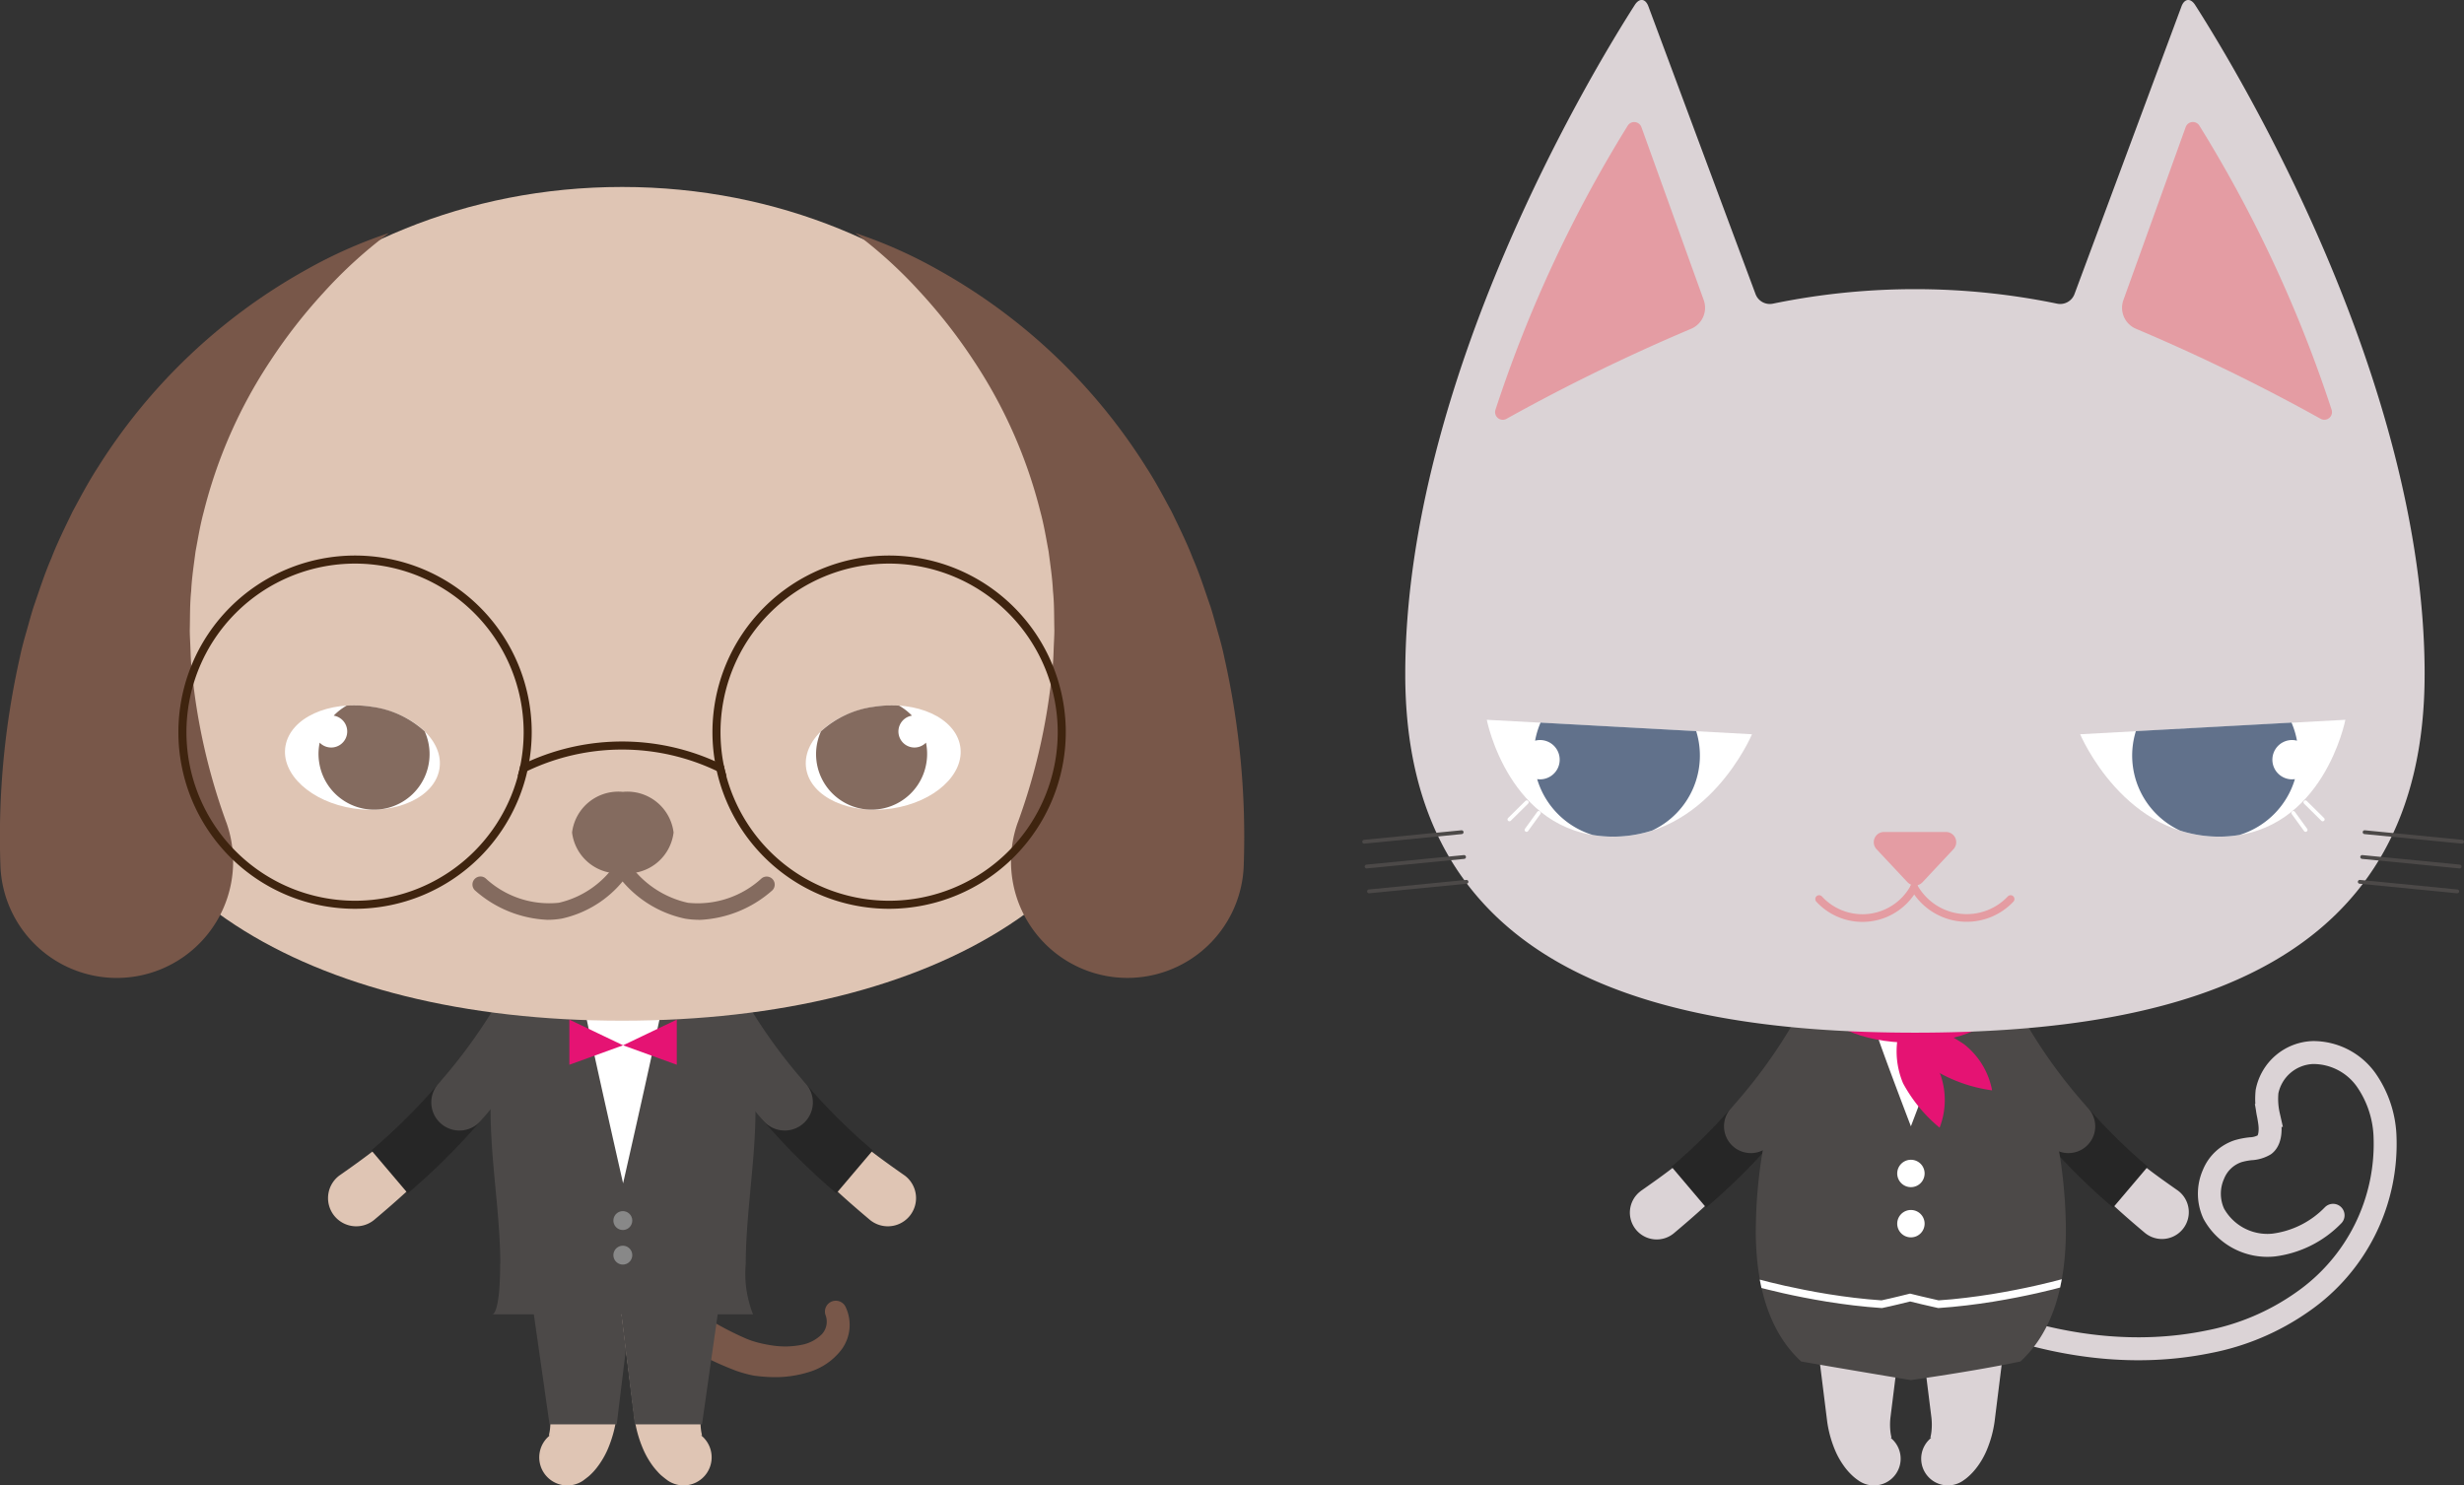 <svg xmlns="http://www.w3.org/2000/svg" xmlns:xlink="http://www.w3.org/1999/xlink" width="122.932" height="74.123" viewBox="0 0 122.932 74.123">
  <rect x="0" y="0" width="122.932" height="74.123" fill="#333333" stroke="none"/>
  <defs>
    <clipPath id="clip-path">
      <rect id="長方形_2852" data-name="長方形 2852" width="122.932" height="74.123" transform="translate(0 0)" fill="none"/>
    </clipPath>
  </defs>
  <g id="il_1" transform="translate(0 0)">
    <g id="グループ_84" data-name="グループ 84" clip-path="url(#clip-path)">
      <path id="パス_414" data-name="パス 414" d="M88.229,55.2a1.329,1.329,0,0,0-1.11-.308,26.316,26.316,0,0,1-2.227,2.192c-.465.421-.951.816-1.448,1.2s-.99.731-1.492,1.083l-.039.027c-.032.022-.063.046-.093.071a1.339,1.339,0,1,0,1.723,2.049c.515-.433,1.023-.872,1.517-1.325s.987-.935,1.448-1.434a28.67,28.67,0,0,0,2.169-2.559,1.326,1.326,0,0,0-.448-.992" fill="#dbd3d6"/>
      <path id="パス_415" data-name="パス 415" d="M88.229,55.2a1.336,1.336,0,0,0-1.886.12,28.413,28.413,0,0,1-2.95,2.9l1.728,2.039a31.169,31.169,0,0,0,3.228-3.172,1.336,1.336,0,0,0-.12-1.886" fill="#262626"/>
      <path id="パス_416" data-name="パス 416" d="M87.346,57.541a1.337,1.337,0,0,1-1-2.219,25.7,25.7,0,0,0,4.666-7.376,1.336,1.336,0,0,1,2.517.9,28.174,28.174,0,0,1-5.177,8.243,1.331,1.331,0,0,1-1,.453" fill="#4c4948"/>
      <path id="パス_417" data-name="パス 417" d="M102.318,55.2a1.329,1.329,0,0,1,1.11-.308,26.315,26.315,0,0,0,2.227,2.192c.465.421.951.816,1.448,1.2s.99.731,1.492,1.083l.039.027c.032.022.063.046.093.071A1.339,1.339,0,1,1,107,61.512c-.515-.433-1.023-.872-1.517-1.325s-.987-.935-1.448-1.434a28.669,28.669,0,0,1-2.169-2.559,1.326,1.326,0,0,1,.448-.992" fill="#dbd3d6"/>
      <path id="パス_418" data-name="パス 418" d="M102.318,55.2a1.336,1.336,0,0,1,1.886.12,28.412,28.412,0,0,0,2.95,2.9l-1.728,2.039a31.168,31.168,0,0,1-3.228-3.172,1.336,1.336,0,0,1,.12-1.886" fill="#262626"/>
      <path id="パス_419" data-name="パス 419" d="M103.2,57.541a1.336,1.336,0,0,0,1-2.219,25.7,25.7,0,0,1-4.666-7.376,1.336,1.336,0,1,0-2.517.9,28.165,28.165,0,0,0,5.178,8.243,1.329,1.329,0,0,0,1,.453" fill="#4c4948"/>
      <path id="パス_420" data-name="パス 420" d="M116.4,60.645a5.006,5.006,0,0,1-2.962,1.484,3.051,3.051,0,0,1-2.992-1.567,2.389,2.389,0,0,1-.013-1.961,2.008,2.008,0,0,1,1.233-1.157,3.608,3.608,0,0,1,.623-.12,1.488,1.488,0,0,0,.69-.2c.328-.248.287-.85.267-1.029-.016-.139-.04-.279-.067-.435a3.728,3.728,0,0,1-.074-1.187,2.418,2.418,0,0,1,2.3-1.95,3.243,3.243,0,0,1,2.646,1.366,5.262,5.262,0,0,1,.937,2.736,9.592,9.592,0,0,1-4.111,8.339,12.111,12.111,0,0,1-4.7,1.995c-7.372,1.505-13.806-2.359-14.515-2.633" fill="none" stroke="#dbd3d6" stroke-linecap="round" stroke-miterlimit="10" stroke-width="1.145"/>
      <path id="パス_421" data-name="パス 421" d="M96.163,55.944,95.1,64.465l-.532,4.261-.253,2.028a3.121,3.121,0,0,0,0,.676,2.1,2.1,0,0,0,.039.241.419.419,0,0,1,.012.074c0,.006,0,.015-.01.012s-.007,0-.02-.007a.148.148,0,0,1-.021-.013l-.073-.049a1.332,1.332,0,1,1-1.5,2.206l-.126-.09-.071-.056c-.046-.037-.08-.068-.115-.1-.072-.066-.129-.125-.187-.187a3.268,3.268,0,0,1-.289-.365,3.975,3.975,0,0,1-.4-.727,5.774,5.774,0,0,1-.391-1.412l-.278-2.231-.532-4.261-1.064-8.521a3.463,3.463,0,1,1,6.872-.858,3.569,3.569,0,0,1,0,.858" fill="#dbd3d6"/>
      <path id="パス_422" data-name="パス 422" d="M101.384,55.944l-1.064,8.521-.532,4.261-.278,2.231a5.73,5.73,0,0,1-.391,1.412,3.969,3.969,0,0,1-.4.727,3.4,3.4,0,0,1-.29.365c-.057.062-.114.121-.187.187-.035.032-.069.063-.114.1l-.071.056-.127.09a1.332,1.332,0,1,1-1.494-2.206l-.073.049a.134.134,0,0,1-.022.013c-.012.008-.016.007-.019.007s-.01-.006-.011-.012a.444.444,0,0,1,.013-.074,2.342,2.342,0,0,0,.039-.241,3.191,3.191,0,0,0,0-.676l-.253-2.028-.532-4.261-1.064-8.521a3.463,3.463,0,0,1,6.872-.858,3.519,3.519,0,0,1,0,.858" fill="#dbd3d6"/>
      <path id="パス_423" data-name="パス 423" d="M87.6,61.372a24.513,24.513,0,0,1,2.1-9.79c1.345-2.9,3.279-5,5.634-5s4.289,2.1,5.635,5a24.529,24.529,0,0,1,2.1,9.79c0,3.194-.866,5.28-2.266,6.567-2.374.5-5.47.929-5.47.929s-3.443-.573-5.47-.929c-1.4-1.287-2.266-3.373-2.266-6.567" fill="#4c4948"/>
      <path id="パス_424" data-name="パス 424" d="M93.325,50.586a.5.5,0,0,1,.468-.308h3.088a.5.5,0,0,1,.469.308c.075.174-2.013,5.618-2.013,5.618s-2.088-5.444-2.012-5.618" fill="#fff"/>
      <path id="パス_425" data-name="パス 425" d="M102.81,63.85c-.115.031-.284.076-.5.129s-.474.116-.771.182-.633.138-1,.209-.757.143-1.171.21c-.44.07-.877.132-1.3.182-.461.055-.914.1-1.347.127-.517-.111-1.371-.323-1.38-.326l-.046-.011-.047.012c-.009,0-.883.223-1.378.325-.433-.029-.887-.072-1.348-.127-.421-.05-.857-.112-1.3-.182-.415-.067-.808-.138-1.172-.21s-.7-.142-1-.209-.558-.129-.772-.182-.367-.094-.482-.125c.026.143.055.282.085.418.088.023.189.049.305.077.217.054.479.117.78.185s.639.139,1.007.211.766.144,1.184.212c.445.071.887.133,1.313.184.477.057.945.1,1.393.131H93.9l.025-.005c.44-.089,1.18-.274,1.375-.322.19.047.92.226,1.372.322l.026.005h.026c.447-.03.916-.074,1.394-.131.426-.051.868-.113,1.312-.184.419-.068.816-.14,1.184-.212s.707-.144,1.007-.211.563-.131.781-.185c.154-.038.276-.07.38-.1.031-.137.058-.276.084-.418Z" fill="#fff"/>
      <path id="パス_426" data-name="パス 426" d="M96.021,58.557a.683.683,0,1,1-.683-.683.683.683,0,0,1,.683.683" fill="#fff"/>
      <path id="パス_427" data-name="パス 427" d="M96.021,61.063a.683.683,0,1,1-.683-.683.683.683,0,0,1,.683.683" fill="#fff"/>
      <path id="パス_428" data-name="パス 428" d="M99.821,49.955c0,1.147-2.007,2.076-4.483,2.076s-4.483-.929-4.483-2.076,2.008-2.076,4.483-2.076,4.483.929,4.483,2.076" fill="#e51373"/>
      <path id="パス_429" data-name="パス 429" d="M99.387,54.407a3.814,3.814,0,0,0-1.4-2.3,9.663,9.663,0,0,0-3-1.345,4.1,4.1,0,0,0,1.688,2.73,7.477,7.477,0,0,0,2.715.918" fill="#e51373"/>
      <path id="パス_430" data-name="パス 430" d="M96.768,56.274a3.819,3.819,0,0,0,.024-2.7,9.678,9.678,0,0,0-1.836-2.725,4.1,4.1,0,0,0-.009,3.21,7.484,7.484,0,0,0,1.821,2.213" fill="#e51373"/>
      <path id="パス_431" data-name="パス 431" d="M120.968,33.653c0-14.692-9.351-30.126-11.451-33.407-.228-.355-.532-.322-.68.073L103.5,14.672a.761.761,0,0,1-.869.481,35.063,35.063,0,0,0-14.177,0,.76.76,0,0,1-.869-.481L82.241.319c-.147-.4-.452-.428-.679-.073C79.461,3.527,70.11,18.961,70.11,33.653c0,14.322,11.611,17.879,25.429,17.879h0c13.817,0,25.428-3.557,25.428-17.879" fill="#dbd3d6"/>
      <path id="パス_432" data-name="パス 432" d="M87.407,36.64l-13.23-.722s1.093,5.633,6.048,5.827,7.182-5.1,7.182-5.1" fill="#fff"/>
      <path id="パス_433" data-name="パス 433" d="M76.587,36.962a.941.941,0,0,1,.185-.031.98.98,0,0,1,.125,1.957,1.007,1.007,0,0,1-.206-.009,4.155,4.155,0,0,0,2.769,2.786,6.145,6.145,0,0,0,.765.079,6.346,6.346,0,0,0,2.2-.3,4.123,4.123,0,0,0,2.2-4.96l-7.764-.424a4.111,4.111,0,0,0-.273.9" fill="#61718b"/>
      <line id="線_1" data-name="線 1" y1="0.855" x2="0.865" transform="translate(75.307 40.034)" fill="none" stroke="#fff" stroke-linecap="round" stroke-miterlimit="10" stroke-width="0.191"/>
      <line id="線_2" data-name="線 2" y1="0.849" x2="0.615" transform="translate(76.16 40.565)" fill="none" stroke="#fff" stroke-linecap="round" stroke-miterlimit="10" stroke-width="0.191"/>
      <path id="パス_434" data-name="パス 434" d="M103.784,36.64l13.23-.722s-1.093,5.633-6.048,5.827-7.182-5.1-7.182-5.1" fill="#fff"/>
      <path id="パス_435" data-name="パス 435" d="M114.6,36.962a.941.941,0,0,0-.185-.031.98.98,0,0,0-.125,1.957,1.007,1.007,0,0,0,.206-.009,4.155,4.155,0,0,1-2.769,2.786,6.145,6.145,0,0,1-.765.079,6.349,6.349,0,0,1-2.2-.3,4.123,4.123,0,0,1-2.2-4.96l7.764-.424a4.111,4.111,0,0,1,.273.9" fill="#61718b"/>
      <line id="線_3" data-name="線 3" x1="0.865" y1="0.855" transform="translate(115.018 40.034)" fill="none" stroke="#fff" stroke-linecap="round" stroke-miterlimit="10" stroke-width="0.191"/>
      <line id="線_4" data-name="線 4" x1="0.615" y1="0.849" transform="translate(114.415 40.565)" fill="none" stroke="#fff" stroke-linecap="round" stroke-miterlimit="10" stroke-width="0.191"/>
      <path id="パス_436" data-name="パス 436" d="M95.167,44.025l-1.544-1.649A.51.51,0,0,1,94,41.517h3.088a.51.51,0,0,1,.372.859l-1.544,1.649a.511.511,0,0,1-.745,0" fill="#e49ca3"/>
      <line id="線_5" data-name="線 5" x1="4.863" y1="0.476" transform="translate(117.973 41.527)" fill="none" stroke="#4c4948" stroke-linecap="round" stroke-miterlimit="10" stroke-width="0.191"/>
      <line id="線_6" data-name="線 6" x1="4.863" y1="0.476" transform="translate(117.852 42.765)" fill="none" stroke="#4c4948" stroke-linecap="round" stroke-miterlimit="10" stroke-width="0.191"/>
      <line id="線_7" data-name="線 7" x1="4.863" y1="0.476" transform="translate(117.731 44.004)" fill="none" stroke="#4c4948" stroke-linecap="round" stroke-miterlimit="10" stroke-width="0.191"/>
      <line id="線_8" data-name="線 8" y1="0.476" x2="4.863" transform="translate(68.06 41.527)" fill="none" stroke="#4c4948" stroke-linecap="round" stroke-miterlimit="10" stroke-width="0.191"/>
      <line id="線_9" data-name="線 9" y1="0.476" x2="4.863" transform="translate(68.181 42.765)" fill="none" stroke="#4c4948" stroke-linecap="round" stroke-miterlimit="10" stroke-width="0.191"/>
      <line id="線_10" data-name="線 10" y1="0.476" x2="4.863" transform="translate(68.302 44.004)" fill="none" stroke="#4c4948" stroke-linecap="round" stroke-miterlimit="10" stroke-width="0.191"/>
      <path id="パス_437" data-name="パス 437" d="M95.5,44.274a2.934,2.934,0,0,1-4.742.589" fill="none" stroke="#e49ca2" stroke-linecap="round" stroke-miterlimit="10" stroke-width="0.382"/>
      <path id="パス_438" data-name="パス 438" d="M95.5,44.274a3.01,3.01,0,0,0,4.812.589" fill="none" stroke="#e49ca2" stroke-linecap="round" stroke-miterlimit="10" stroke-width="0.382"/>
      <path id="パス_439" data-name="パス 439" d="M81.892,6.343,85,14.971a1.138,1.138,0,0,1-.626,1.435A95.114,95.114,0,0,0,75.16,20.9a.382.382,0,0,1-.548-.455,65.627,65.627,0,0,1,6.6-14.179.381.381,0,0,1,.68.079" fill="#e49ca3"/>
      <path id="パス_440" data-name="パス 440" d="M109.046,6.343l-3.106,8.628a1.138,1.138,0,0,0,.626,1.435,95.115,95.115,0,0,1,9.212,4.492.382.382,0,0,0,.548-.455,65.627,65.627,0,0,0-6.6-14.179.381.381,0,0,0-.68.079" fill="#e49ca3"/>
      <path id="パス_441" data-name="パス 441" d="M32.363,63.44a12.813,12.813,0,0,0,2.275,1.913,14.6,14.6,0,0,0,2.641,1.468,4.472,4.472,0,0,0,.633.2,6.61,6.61,0,0,0,.7.131,4.185,4.185,0,0,0,1.354-.038A1.924,1.924,0,0,0,41,66.582a.917.917,0,0,0,.192-.942l-.007-.022a.541.541,0,0,1,1.01-.385,2.081,2.081,0,0,1-.2,2.1,3.2,3.2,0,0,1-1.649,1.137,5.617,5.617,0,0,1-1.838.25,7.953,7.953,0,0,1-.9-.075,6.156,6.156,0,0,1-.91-.252,16.219,16.219,0,0,1-3.041-1.543c-.474-.3-.937-.621-1.39-.966a10.482,10.482,0,0,1-1.323-1.174.954.954,0,1,1,1.395-1.3.154.154,0,0,1,.017.019Z" fill="#785749"/>
      <path id="パス_442" data-name="パス 442" d="M32.718,55.01,31.6,63.969l-.559,4.479-.292,2.345a6.057,6.057,0,0,1-.411,1.485,4.265,4.265,0,0,1-.419.765,3.511,3.511,0,0,1-.3.383c-.061.066-.121.128-.2.2-.037.034-.073.066-.121.1l-.075.059-.132.1a1.4,1.4,0,0,1-1.572-2.32l-.077.052a.1.1,0,0,1-.022.013c-.013.009-.016.008-.021.008s-.009-.006-.011-.013a.64.64,0,0,1,.013-.077,2.049,2.049,0,0,0,.041-.254,3.306,3.306,0,0,0,0-.71l-.266-2.133-.559-4.479L25.493,55.01a3.641,3.641,0,0,1,7.225-.9,3.832,3.832,0,0,1,0,.9" fill="#dfc5b4"/>
      <path id="パス_443" data-name="パス 443" d="M30.77,71.078H27.417l-1.2-8.416h5.58Z" fill="#4c4948"/>
      <path id="パス_444" data-name="パス 444" d="M36.911,55.01l-1.119,8.959-.559,4.479-.266,2.133a3.237,3.237,0,0,0,0,.71,1.875,1.875,0,0,0,.041.254.458.458,0,0,1,.012.077c0,.007,0,.016-.011.013s-.007,0-.021-.008a.147.147,0,0,1-.021-.013l-.077-.052a1.4,1.4,0,0,1-1.572,2.32l-.133-.1-.074-.059c-.049-.039-.085-.071-.122-.1a2.568,2.568,0,0,1-.195-.2,3.3,3.3,0,0,1-.305-.383,4.2,4.2,0,0,1-.418-.765,5.974,5.974,0,0,1-.412-1.485l-.293-2.345-.558-4.479-1.12-8.959a3.641,3.641,0,0,1,7.225-.9,3.832,3.832,0,0,1,0,.9" fill="#dfc5b4"/>
      <path id="パス_445" data-name="パス 445" d="M31.671,71.078h3.353l1.2-8.416h-5.58Z" fill="#4c4948"/>
      <path id="パス_446" data-name="パス 446" d="M23.839,53.945A1.394,1.394,0,0,0,22.7,53.63,28.427,28.427,0,0,1,20.1,56.21c-.489.443-1,.859-1.523,1.258s-1.04.769-1.568,1.138l-.041.029a1.143,1.143,0,0,0-.1.075,1.407,1.407,0,1,0,1.811,2.154c.541-.455,1.075-.917,1.594-1.393s1.038-.983,1.523-1.508a30.825,30.825,0,0,0,2.52-3.008,1.4,1.4,0,0,0-.484-1.01" fill="#dfc5b4"/>
      <path id="パス_447" data-name="パス 447" d="M23.839,53.945a1.4,1.4,0,0,0-1.981.149,30,30,0,0,1-3.33,3.311l1.817,2.142a32.859,32.859,0,0,0,3.643-3.621,1.4,1.4,0,0,0-.149-1.981" fill="#262626"/>
      <path id="パス_448" data-name="パス 448" d="M22.922,56.415a1.405,1.405,0,0,1-1.064-2.321A26.866,26.866,0,0,0,26.535,46.6a1.4,1.4,0,1,1,2.645.946,29.378,29.378,0,0,1-5.192,8.379,1.4,1.4,0,0,1-1.066.489" fill="#4c4948"/>
      <path id="パス_449" data-name="パス 449" d="M38.234,53.945a1.394,1.394,0,0,1,1.143-.315,28.427,28.427,0,0,0,2.592,2.58c.489.443,1,.859,1.523,1.258s1.04.769,1.568,1.138l.041.029a1.144,1.144,0,0,1,.1.075,1.407,1.407,0,1,1-1.811,2.154c-.541-.455-1.075-.917-1.594-1.393s-1.038-.983-1.523-1.508a30.825,30.825,0,0,1-2.52-3.008,1.4,1.4,0,0,1,.484-1.01" fill="#dfc5b4"/>
      <path id="パス_450" data-name="パス 450" d="M38.234,53.945a1.4,1.4,0,0,1,1.981.149,30,30,0,0,0,3.33,3.311l-1.817,2.142a32.859,32.859,0,0,1-3.643-3.621,1.4,1.4,0,0,1,.149-1.981" fill="#262626"/>
      <path id="パス_451" data-name="パス 451" d="M39.151,56.415a1.405,1.405,0,0,0,1.064-2.321A26.866,26.866,0,0,1,35.538,46.6a1.4,1.4,0,1,0-2.645.946,29.378,29.378,0,0,0,5.192,8.379,1.4,1.4,0,0,0,1.066.489" fill="#4c4948"/>
      <path id="パス_452" data-name="パス 452" d="M24.96,63.06c0-3.864-1.212-8.336.2-11.843s3.447-6.047,5.923-6.047,4.51,2.541,5.924,6.047.2,7.979.2,11.843a5.506,5.506,0,0,0,.364,2.528h-13s.382,0,.382-2.528" fill="#4c4948"/>
      <path id="パス_453" data-name="パス 453" d="M28.971,49.28a.567.567,0,0,1,.493-.226H32.71a.565.565,0,0,1,.492.226c.08.128-2.115,9.77-2.115,9.77s-2.195-9.642-2.116-9.77" fill="#fff"/>
      <path id="パス_454" data-name="パス 454" d="M28.406,50.88v2.253l2.68-.971Z" fill="#e51373"/>
      <path id="パス_455" data-name="パス 455" d="M33.766,50.88v2.253l-2.68-.971Z" fill="#e51373"/>
      <path id="パス_456" data-name="パス 456" d="M31.544,60.908a.47.47,0,1,1-.47-.47.47.47,0,0,1,.47.47" fill="#888"/>
      <path id="パス_457" data-name="パス 457" d="M31.544,62.633a.47.47,0,1,1-.47-.47.47.47,0,0,1,.47.47" fill="#888"/>
      <path id="パス_458" data-name="パス 458" d="M4.214,32.862C4.214,21.489,15.335,9.33,31.036,9.33S57.859,21.489,57.859,32.862,46.738,50.934,31.036,50.934,4.214,44.235,4.214,32.862" fill="#dfc5b4"/>
      <path id="パス_459" data-name="パス 459" d="M42.668,11.627a23.418,23.418,0,0,1,4.161,1.852A28.787,28.787,0,0,1,57.2,23.338c.459.706.85,1.451,1.256,2.2.367.762.751,1.532,1.059,2.33.344.792.6,1.607.887,2.43.13.412.239.827.359,1.245s.235.839.321,1.262a40.8,40.8,0,0,1,.97,10.364,5.807,5.807,0,1,1-11.28-2.111l.014-.034a30.653,30.653,0,0,0,1.716-7.6c.041-.327.055-.651.065-.976s.033-.655.037-.983c-.017-.65,0-1.316-.07-1.969-.031-.663-.133-1.313-.218-1.978-.123-.651-.23-1.318-.406-1.967a24.234,24.234,0,0,0-3.34-7.565,26.505,26.505,0,0,0-2.652-3.4,22.759,22.759,0,0,0-3.252-2.961" fill="#785749"/>
      <path id="パス_460" data-name="パス 460" d="M19.406,11.627a23.418,23.418,0,0,0-4.161,1.852A28.787,28.787,0,0,0,4.872,23.338c-.459.706-.85,1.451-1.256,2.2-.367.762-.751,1.532-1.059,2.33-.344.792-.6,1.607-.887,2.43-.13.412-.239.827-.359,1.245s-.235.839-.321,1.262A40.8,40.8,0,0,0,.02,43.171,5.807,5.807,0,1,0,11.3,41.06l-.014-.034a30.653,30.653,0,0,1-1.716-7.6c-.041-.327-.055-.651-.065-.976s-.033-.655-.037-.983c.017-.65,0-1.316.07-1.969.031-.663.133-1.313.218-1.978.123-.651.23-1.318.406-1.967a24.234,24.234,0,0,1,3.34-7.565,26.506,26.506,0,0,1,2.652-3.4,22.759,22.759,0,0,1,3.252-2.961" fill="#785749"/>
      <path id="パス_461" data-name="パス 461" d="M18.521,35.264c-2.12-.32-4.035.558-4.278,1.961s1.279,2.8,3.4,3.119,4.035-.559,4.278-1.961-1.278-2.8-3.4-3.119" fill="#fff"/>
      <path id="パス_462" data-name="パス 462" d="M18.521,35.264a5.687,5.687,0,0,0-1.228-.052,2.8,2.8,0,0,0-.644.5.8.8,0,1,1-.7,1.347,2.739,2.739,0,0,0-.016,1.038,2.769,2.769,0,1,0,5.255-1.6,4.857,4.857,0,0,0-2.663-1.232" fill="#846b5f"/>
      <path id="パス_463" data-name="パス 463" d="M43.626,35.264c2.12-.32,4.035.558,4.278,1.961s-1.279,2.8-3.4,3.119-4.035-.559-4.278-1.961,1.278-2.8,3.4-3.119" fill="#fff"/>
      <path id="パス_464" data-name="パス 464" d="M43.626,35.264a5.687,5.687,0,0,1,1.228-.052,2.8,2.8,0,0,1,.644.5.8.8,0,1,0,.7,1.347,2.739,2.739,0,0,1,.016,1.038,2.769,2.769,0,1,1-5.255-1.6,4.857,4.857,0,0,1,2.663-1.232" fill="#846b5f"/>
      <path id="パス_465" data-name="パス 465" d="M27.313,45.9a5.819,5.819,0,0,1-3.59-1.446.4.4,0,0,1,.5-.629,4.659,4.659,0,0,0,3.663,1.223,4.7,4.7,0,0,0,2.832-1.944.4.4,0,0,1,.68.429,5.445,5.445,0,0,1-3.37,2.306,4.183,4.183,0,0,1-.715.061" fill="#846b5f"/>
      <path id="パス_466" data-name="パス 466" d="M34.887,45.9a4.42,4.42,0,0,1-.7-.056,5.615,5.615,0,0,1-3.468-2.305.4.4,0,0,1,.673-.441,4.863,4.863,0,0,0,2.931,1.953A4.714,4.714,0,0,0,38,43.829a.4.4,0,1,1,.5.629,5.842,5.842,0,0,1-3.61,1.446" fill="#846b5f"/>
      <path id="パス_467" data-name="パス 467" d="M28.541,41.544a2.323,2.323,0,0,1,2.533-2.029,2.323,2.323,0,0,1,2.532,2.029,2.323,2.323,0,0,1-2.532,2.029,2.323,2.323,0,0,1-2.533-2.029" fill="#846b5f"/>
      <path id="パス_468" data-name="パス 468" d="M17.714,45.35a8.814,8.814,0,1,1,8.814-8.814,8.824,8.824,0,0,1-8.814,8.814m0-17.226a8.412,8.412,0,1,0,8.412,8.412,8.421,8.421,0,0,0-8.412-8.412" fill="#3f240f"/>
      <path id="パス_469" data-name="パス 469" d="M44.359,45.35a8.814,8.814,0,1,1,8.814-8.814,8.824,8.824,0,0,1-8.814,8.814m0-17.226a8.412,8.412,0,1,0,8.412,8.412,8.421,8.421,0,0,0-8.412-8.412" fill="#3f240f"/>
      <path id="パス_470" data-name="パス 470" d="M36.115,38.207c-.147-.077-.3-.152-.449-.223a11.4,11.4,0,0,0-9.259,0c-.153.071-.3.146-.448.223-.037.181-.087.357-.136.533.16-.092.32-.183.488-.267a10.979,10.979,0,0,1,9.451,0c.168.084.329.175.488.267-.048-.176-.1-.352-.135-.533" fill="#3f240f"/>
    </g>
  </g>
</svg>